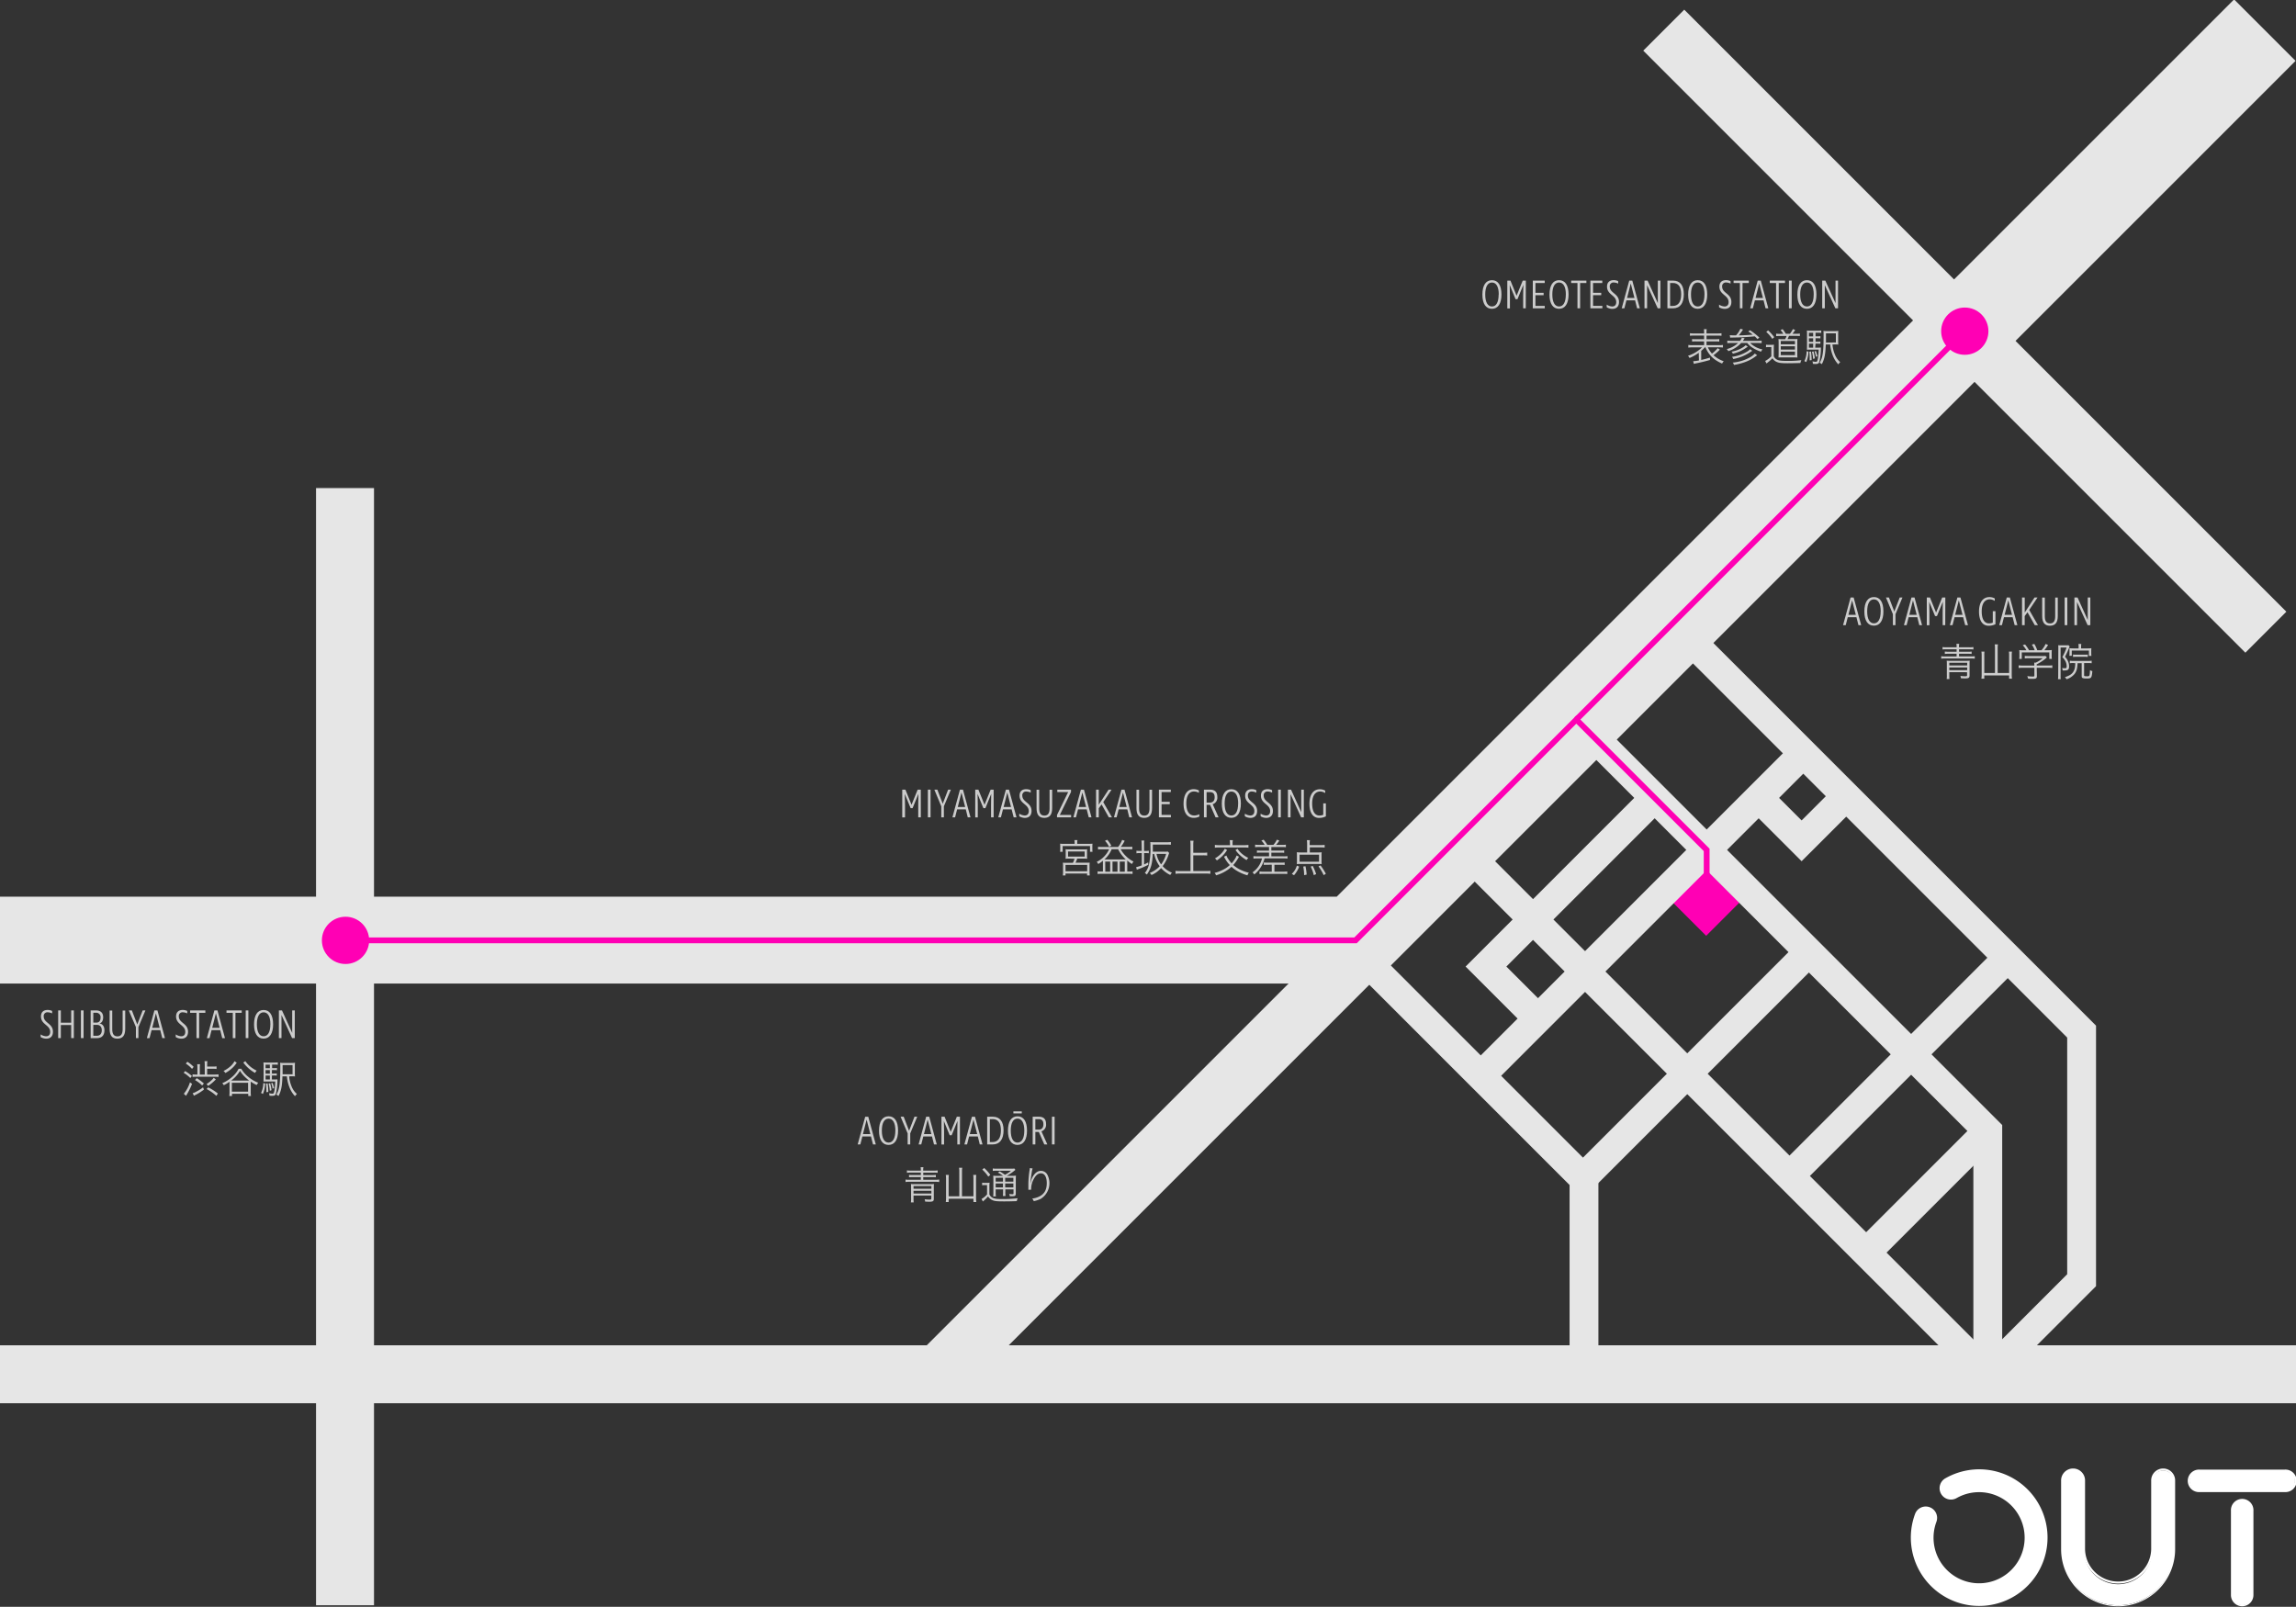 <svg xmlns="http://www.w3.org/2000/svg" viewBox="0 0 1123 786"><rect x="0" y="0" width="1123" height="786" fill="#333333" stroke="none"/><defs><style>.cls-1{fill:#ff00b4;}.cls-2{fill:#e6e6e6;}.cls-3{fill:#ccc;}.cls-4{fill:#fff;}</style></defs><title>アートボード 1</title><g id="ROADS"><rect class="cls-1" x="823" y="430" width="23" height="23" transform="translate(556.61 -460.77) rotate(45)"/><rect class="cls-2" x="946.83" y="-46.24" width="28.35" height="416.49" transform="translate(166.92 726.98) rotate(-45)"/><polygon class="cls-2" points="671.43 481.13 0 481.13 0 438.62 653.82 438.62 1092.72 -0.28 1122.78 29.78 671.43 481.13"/><rect class="cls-2" x="154.58" y="238.75" width="28.35" height="546.5"/><rect class="cls-2" y="658.08" width="1123" height="28.35"/><rect class="cls-2" x="415.68" y="553.08" width="296.98" height="28.35" transform="translate(-235.86 565.05) rotate(-45)"/><polygon class="cls-2" points="781.8 672.25 767.7 672.25 767.7 579.67 655.26 467.24 665.24 457.26 781.8 573.83 781.8 672.25"/><polygon class="cls-2" points="977.35 677 967.38 667.02 1011.09 623.31 1011.09 507.56 813.26 309.74 823.24 299.76 1025.19 501.72 1025.19 629.16 977.35 677"/><polygon class="cls-2" points="979.3 672.25 965.2 672.25 965.2 556.17 765.76 356.74 775.74 346.76 979.3 550.33 979.3 672.25"/><rect class="cls-2" x="834.7" y="357.2" width="14.11" height="369.11" transform="translate(-136.53 753.88) rotate(-45)"/><rect class="cls-2" x="691.63" y="440.45" width="222.74" height="14.11" transform="translate(-81.24 698.88) rotate(-45)"/><polygon class="cls-2" points="747.26 503.24 716.84 472.81 804.32 385.32 814.3 395.3 736.78 472.81 757.24 493.26 747.26 503.24"/><rect class="cls-2" x="751.36" y="513.95" width="156.27" height="14.11" transform="translate(-125.45 739.14) rotate(-45)"/><polygon class="cls-2" points="881.19 421.28 855.2 395.3 865.18 385.32 881.19 401.33 898.01 384.51 907.99 394.49 881.19 421.28"/><rect class="cls-2" x="853.09" y="514.7" width="151.32" height="14.11" transform="translate(-96.91 809.54) rotate(-45)"/><rect class="cls-2" x="900.43" y="575.95" width="84.15" height="14.11" transform="translate(-136.19 837.2) rotate(-45)"/></g><g id="PINK_DIRECTION" data-name="PINK DIRECTION"><polygon class="cls-1" points="663.59 461.42 169 461.42 169 458.58 662.41 458.58 771 350 836.17 415.16 836.17 439.25 833.33 439.25 833.33 416.34 771 354 663.59 461.42"/><rect class="cls-1" x="731.55" y="255.33" width="269.41" height="2.83" transform="translate(72.17 687.73) rotate(-45)"/><circle class="cls-1" cx="169" cy="460" r="11.56"/><circle class="cls-1" cx="961" cy="162" r="11.56"/></g><g id="LANDMARKS"><path class="cls-3" d="M25.5,495.73a5.35,5.35,0,0,0-2.12-.54,1.8,1.8,0,0,0-2,2c0,3.26,4.52,3.4,4.52,7.5,0,2.18-1.2,3.4-3.3,3.4a5.43,5.43,0,0,1-2.72-.8V506a5.38,5.38,0,0,0,2.66.92c1.28,0,2-.76,2-2.16,0-3.4-4.5-3.52-4.5-7.56,0-2,1.16-3.16,3.26-3.16a5.18,5.18,0,0,1,2.18.48Z"/><path class="cls-3" d="M34.82,501.42H29.76v6.4h-1.3V494.27h1.3v6h5.06v-6h1.3v13.54h-1.3Z"/><path class="cls-3" d="M40.88,494.27v13.54h-1.3V494.27Z"/><path class="cls-3" d="M47.46,507.82H44.34V494.27H47c2.22,0,3.46,1.2,3.46,3.32,0,1.68-.66,2.78-1.84,3.08,1.58.2,2.46,1.4,2.46,3.32C51.08,506.44,49.78,507.82,47.46,507.82Zm-.5-12.4H45.64v4.8h1.6c1.24,0,1.94-.88,1.94-2.42A2.09,2.09,0,0,0,47,495.41Zm.42,5.92H45.64v5.32h1.8c1.48,0,2.34-1,2.34-2.66S48.92,501.33,47.38,501.33Z"/><path class="cls-3" d="M57.38,508.08c-2.54,0-3.76-1.52-3.76-4.76v-9H54.9v9.12c0,2.4.82,3.52,2.54,3.52s2.54-1.1,2.54-3.5v-9.14h1.26v9C61.24,506.54,60,508.08,57.38,508.08Z"/><path class="cls-3" d="M63,494.27H64.5l2.64,6.88h0l2.64-6.88h1.34l-3.42,8.16v5.38H66.48v-5.38Z"/><path class="cls-3" d="M78.38,503.92H74.14l-1,3.9h-1.3l3.68-13.54H77l3.68,13.54H79.38Zm-.3-1.16-1.82-7.08h0l-1.8,7.08Z"/><path class="cls-3" d="M91.58,495.73a5.35,5.35,0,0,0-2.12-.54,1.8,1.8,0,0,0-2,2c0,3.26,4.52,3.4,4.52,7.5,0,2.18-1.2,3.4-3.3,3.4a5.43,5.43,0,0,1-2.72-.8V506a5.38,5.38,0,0,0,2.66.92c1.28,0,2-.76,2-2.16,0-3.4-4.5-3.52-4.5-7.56,0-2,1.16-3.16,3.26-3.16a5.18,5.18,0,0,1,2.18.48Z"/><path class="cls-3" d="M97.4,507.82H96.1V495.45H93v-1.18h7.44v1.18H97.4Z"/><path class="cls-3" d="M107.72,503.92h-4.24l-1,3.9h-1.3l3.68-13.54h1.5l3.68,13.54h-1.34Zm-.3-1.16-1.82-7.08h0l-1.8,7.08Z"/><path class="cls-3" d="M115.16,507.82h-1.3V495.45h-3.08v-1.18h7.44v1.18h-3.06Z"/><path class="cls-3" d="M121.48,494.27v13.54h-1.3V494.27Z"/><path class="cls-3" d="M124.26,501.12c0-4.54,1.68-7.06,4.68-7.06s4.64,2.52,4.64,7-1.68,7-4.66,7S124.26,505.58,124.26,501.12Zm8-.06c0-3.74-1.2-5.86-3.32-5.86s-3.3,2.12-3.3,5.86,1.2,5.86,3.3,5.86S132.24,504.82,132.24,501.05Z"/><path class="cls-3" d="M137.68,496.49h0v11.32h-1.28V494.27h1.52l5,11h0v-11h1.26v13.54h-1.32Z"/><path class="cls-3" d="M725.06,144.12c0-4.54,1.68-7.06,4.68-7.06s4.64,2.52,4.64,7-1.68,7-4.66,7S725.06,148.58,725.06,144.12Zm8-.06c0-3.74-1.2-5.86-3.32-5.86s-3.3,2.12-3.3,5.86,1.2,5.86,3.3,5.86S733,147.82,733,144.05Z"/><path class="cls-3" d="M746.26,150.82H745V144.5l.08-5.16h0l-2.86,7h-.94l-2.86-6.94h0l.1,5.12v6.34h-1.28V137.27h1.54l3,7.4,3-7.4h1.52Z"/><path class="cls-3" d="M749.72,137.27h5.82v1.18H751v4.78h4v1.16h-4v5.24h4.56v1.18h-5.86Z"/><path class="cls-3" d="M757.88,144.12c0-4.54,1.68-7.06,4.68-7.06s4.64,2.52,4.64,7-1.68,7-4.66,7S757.88,148.58,757.88,144.12Zm8-.06c0-3.74-1.2-5.86-3.32-5.86s-3.3,2.12-3.3,5.86,1.2,5.86,3.3,5.86S765.86,147.82,765.86,144.05Z"/><path class="cls-3" d="M772.86,150.82h-1.3V138.45h-3.08v-1.18h7.44v1.18h-3.06Z"/><path class="cls-3" d="M777.88,137.27h5.82v1.18h-4.52v4.78h4v1.16h-4v5.24h4.56v1.18h-5.86Z"/><path class="cls-3" d="M791.48,138.73a5.35,5.35,0,0,0-2.12-.54,1.8,1.8,0,0,0-2,2c0,3.26,4.52,3.4,4.52,7.5,0,2.18-1.2,3.4-3.3,3.4a5.43,5.43,0,0,1-2.72-.8V149a5.38,5.38,0,0,0,2.66.92c1.28,0,2-.76,2-2.16,0-3.4-4.5-3.52-4.5-7.56,0-2,1.16-3.16,3.26-3.16a5.17,5.17,0,0,1,2.18.48Z"/><path class="cls-3" d="M799.74,146.92H795.5l-1,3.9h-1.3l3.68-13.54h1.5l3.68,13.54h-1.34Zm-.3-1.16-1.82-7.08h0l-1.8,7.08Z"/><path class="cls-3" d="M805.62,139.49h0v11.32h-1.28V137.27h1.52l5,11h0v-11h1.26v13.54h-1.32Z"/><path class="cls-3" d="M818.28,150.82h-2.72V137.27h2.78c3.44,0,5.24,2.38,5.24,6.62C823.58,148.32,821.76,150.82,818.28,150.82Zm-.06-12.38h-1.36v11.22h1.34c2.7,0,4.08-2.06,4.08-5.72S820.9,138.43,818.22,138.43Z"/><path class="cls-3" d="M825.7,144.12c0-4.54,1.68-7.06,4.68-7.06s4.64,2.52,4.64,7-1.68,7-4.66,7S825.7,148.58,825.7,144.12Zm8-.06c0-3.74-1.2-5.86-3.32-5.86s-3.3,2.12-3.3,5.86,1.2,5.86,3.3,5.86S833.68,147.82,833.68,144.05Z"/><path class="cls-3" d="M846.44,138.73a5.35,5.35,0,0,0-2.12-.54,1.8,1.8,0,0,0-2,2c0,3.26,4.52,3.4,4.52,7.5,0,2.18-1.2,3.4-3.3,3.4a5.43,5.43,0,0,1-2.72-.8V149a5.38,5.38,0,0,0,2.66.92c1.28,0,2-.76,2-2.16,0-3.4-4.5-3.52-4.5-7.56,0-2,1.16-3.16,3.26-3.16a5.17,5.17,0,0,1,2.18.48Z"/><path class="cls-3" d="M852.26,150.82H851V138.45h-3.08v-1.18h7.44v1.18h-3.06Z"/><path class="cls-3" d="M862.58,146.92h-4.24l-1,3.9h-1.3l3.68-13.54h1.5l3.68,13.54h-1.34Zm-.3-1.16-1.82-7.08h0l-1.8,7.08Z"/><path class="cls-3" d="M870,150.82h-1.3V138.45h-3.08v-1.18h7.44v1.18H870Z"/><path class="cls-3" d="M876.34,137.27v13.54H875V137.27Z"/><path class="cls-3" d="M879.12,144.12c0-4.54,1.68-7.06,4.68-7.06s4.64,2.52,4.64,7-1.68,7-4.66,7S879.12,148.58,879.12,144.12Zm8-.06c0-3.74-1.2-5.86-3.32-5.86s-3.3,2.12-3.3,5.86,1.2,5.86,3.3,5.86S887.1,147.82,887.1,144.05Z"/><path class="cls-3" d="M892.54,139.49h0v11.32h-1.28V137.27h1.52l5,11h0v-11H899v13.54H897.7Z"/><path class="cls-3" d="M426,555.92H421.8l-1,3.9h-1.3l3.68-13.54h1.5l3.68,13.54H427Zm-.3-1.16-1.82-7.08h0l-1.8,7.08Z"/><path class="cls-3" d="M429.94,553.12c0-4.54,1.68-7.06,4.68-7.06s4.64,2.52,4.64,7-1.68,7-4.66,7S429.94,557.58,429.94,553.12Zm8-.06c0-3.74-1.2-5.86-3.32-5.86s-3.3,2.12-3.3,5.86,1.2,5.86,3.3,5.86S437.92,556.82,437.92,553.05Z"/><path class="cls-3" d="M440.5,546.27H442l2.64,6.88h0l2.64-6.88h1.34l-3.42,8.16v5.38h-1.26v-5.38Z"/><path class="cls-3" d="M455.84,555.92H451.6l-1,3.9h-1.3L453,546.27h1.5l3.68,13.54h-1.34Zm-.3-1.16-1.82-7.08h0l-1.8,7.08Z"/><path class="cls-3" d="M469.5,559.82h-1.26V553.5l.08-5.16h0l-2.86,7h-.94l-2.86-6.94h0l.1,5.12v6.34h-1.28V546.27H462l3,7.4,3-7.4h1.52Z"/><path class="cls-3" d="M478.26,555.92H474l-1,3.9h-1.3l3.68-13.54h1.5l3.68,13.54h-1.34Zm-.3-1.16-1.82-7.08h0l-1.8,7.08Z"/><path class="cls-3" d="M485.56,559.82h-2.72V546.27h2.78c3.44,0,5.24,2.38,5.24,6.62C490.86,557.32,489,559.82,485.56,559.82Zm-.06-12.38h-1.36v11.22h1.34c2.7,0,4.08-2.06,4.08-5.72S488.18,547.43,485.5,547.43Z"/><path class="cls-3" d="M493,553.12c0-4.54,1.68-7.06,4.68-7.06s4.64,2.52,4.64,7-1.68,7-4.66,7S493,557.58,493,553.12Zm8-.06c0-3.74-1.2-5.86-3.32-5.86s-3.3,2.12-3.3,5.86,1.2,5.86,3.3,5.86S501,556.82,501,553.05Zm-5.34-8.42v-1h4.1v1Z"/><path class="cls-3" d="M510.78,559.82l-2.68-6.12h-1.7v6.12h-1.3V546.27H508c2.48,0,3.64,1.16,3.64,3.58a3.36,3.36,0,0,1-2.26,3.56l2.88,6.4Zm-.44-9.86c0-1.72-.74-2.52-2.34-2.52h-1.6v5.14h1.66C509.5,552.58,510.34,551.67,510.34,550Z"/><path class="cls-3" d="M515.82,546.27v13.54h-1.3V546.27Z"/><path class="cls-3" d="M450.39,399.82h-1.26V393.5l.08-5.16h0l-2.86,7h-.94l-2.86-6.94h0l.1,5.12v6.34H441.3V386.27h1.54l3,7.4,3-7.4h1.52Z"/><path class="cls-3" d="M455.14,386.27v13.54h-1.3V386.27Z"/><path class="cls-3" d="M457,386.27h1.46l2.64,6.88h0l2.64-6.88h1.34l-3.42,8.16v5.38h-1.26v-5.38Z"/><path class="cls-3" d="M472.38,395.92h-4.24l-1,3.9h-1.3l3.68-13.54H471l3.68,13.54h-1.34Zm-.3-1.16-1.82-7.08h0l-1.8,7.08Z"/><path class="cls-3" d="M486,399.82h-1.26V393.5l.08-5.16h0l-2.86,7H481l-2.86-6.94h0l.1,5.12v6.34H477V386.27h1.54l3,7.4,3-7.4H486Z"/><path class="cls-3" d="M494.8,395.92h-4.24l-1,3.9h-1.3L492,386.27h1.5l3.68,13.54H495.8Zm-.3-1.16-1.82-7.08h0l-1.8,7.08Z"/><path class="cls-3" d="M504.14,387.73a5.35,5.35,0,0,0-2.12-.54,1.8,1.8,0,0,0-2,2c0,3.26,4.52,3.4,4.52,7.5,0,2.18-1.2,3.4-3.3,3.4a5.43,5.43,0,0,1-2.72-.8V398a5.38,5.38,0,0,0,2.66.92c1.28,0,2-.76,2-2.16,0-3.4-4.5-3.52-4.5-7.56,0-2,1.16-3.16,3.26-3.16a5.18,5.18,0,0,1,2.18.48Z"/><path class="cls-3" d="M510.76,400.08c-2.54,0-3.76-1.52-3.76-4.76v-9h1.28v9.12c0,2.4.82,3.52,2.54,3.52s2.54-1.1,2.54-3.5v-9.14h1.26v9C514.62,398.54,513.4,400.08,510.76,400.08Z"/><path class="cls-3" d="M517,398.66l5.46-11.22h-5.32v-1.16h6.7v1.14l-5.46,11.22h5.52v1.18H517Z"/><path class="cls-3" d="M531.52,395.92h-4.24l-1,3.9H525l3.68-13.54h1.5l3.68,13.54h-1.34Zm-.3-1.16-1.82-7.08h0l-1.8,7.08Z"/><path class="cls-3" d="M538.8,393.51l-1.38,1.86v4.44H536.1V386.27h1.32v7.38l4.8-7.38h1.46l-4.06,6.1,4.26,7.44h-1.54Z"/><path class="cls-3" d="M551.38,395.92h-4.24l-1,3.9h-1.3l3.68-13.54H550l3.68,13.54h-1.34Zm-.3-1.16-1.82-7.08h0l-1.8,7.08Z"/><path class="cls-3" d="M559.62,400.08c-2.54,0-3.76-1.52-3.76-4.76v-9h1.28v9.12c0,2.4.82,3.52,2.54,3.52s2.54-1.1,2.54-3.5v-9.14h1.26v9C563.48,398.54,562.26,400.08,559.62,400.08Z"/><path class="cls-3" d="M566.84,386.27h5.82v1.18h-4.52v4.78h4v1.16h-4v5.24h4.56v1.18h-5.86Z"/><path class="cls-3" d="M584,387.17c-2.42,0-3.76,2.12-3.76,5.86s1.38,5.88,3.84,5.88a5.58,5.58,0,0,0,2.52-.62v1.16a6.09,6.09,0,0,1-2.7.62c-3.2,0-5-2.5-5-6.94s1.74-7.08,4.86-7.08a5.35,5.35,0,0,1,2.62.6v1.2A4.51,4.51,0,0,0,584,387.17Z"/><path class="cls-3" d="M594.54,399.82l-2.68-6.12h-1.7v6.12h-1.3V386.27h2.9c2.48,0,3.64,1.16,3.64,3.58a3.36,3.36,0,0,1-2.26,3.56l2.88,6.4ZM594.1,390c0-1.72-.74-2.52-2.34-2.52h-1.6v5.14h1.66C593.26,392.58,594.1,391.67,594.1,390Z"/><path class="cls-3" d="M597.6,393.12c0-4.54,1.68-7.06,4.68-7.06s4.64,2.52,4.64,7-1.68,7-4.66,7S597.6,397.58,597.6,393.12Zm8-.06c0-3.74-1.2-5.86-3.32-5.86s-3.3,2.12-3.3,5.86,1.2,5.86,3.3,5.86S605.58,396.82,605.58,393.05Z"/><path class="cls-3" d="M614.48,387.73a5.35,5.35,0,0,0-2.12-.54,1.8,1.8,0,0,0-2,2c0,3.26,4.52,3.4,4.52,7.5,0,2.18-1.2,3.4-3.3,3.4a5.43,5.43,0,0,1-2.72-.8V398a5.39,5.39,0,0,0,2.66.92c1.28,0,2-.76,2-2.16,0-3.4-4.5-3.52-4.5-7.56,0-2,1.16-3.16,3.26-3.16a5.18,5.18,0,0,1,2.18.48Z"/><path class="cls-3" d="M622.2,387.73a5.35,5.35,0,0,0-2.12-.54,1.8,1.8,0,0,0-2,2c0,3.26,4.52,3.4,4.52,7.5,0,2.18-1.2,3.4-3.3,3.4a5.43,5.43,0,0,1-2.72-.8V398a5.38,5.38,0,0,0,2.66.92c1.28,0,2-.76,2-2.16,0-3.4-4.5-3.52-4.5-7.56,0-2,1.16-3.16,3.26-3.16a5.18,5.18,0,0,1,2.18.48Z"/><path class="cls-3" d="M626.46,386.27v13.54h-1.3V386.27Z"/><path class="cls-3" d="M631.22,388.49h0v11.32h-1.28V386.27h1.52l5,11h0v-11h1.26v13.54h-1.32Z"/><path class="cls-3" d="M645.8,387.17c-2.56,0-4,2.12-4,5.88s1.26,5.88,3.54,5.88a4.64,4.64,0,0,0,1.88-.36V393h1.28v6.34a7.37,7.37,0,0,1-3.32.76c-3,0-4.72-2.5-4.72-6.94s1.86-7.08,5.14-7.08a5.42,5.42,0,0,1,2.56.66v1.2A4.91,4.91,0,0,0,645.8,387.17Z"/><path class="cls-3" d="M450.39,572.51a6.56,6.56,0,0,0-.11-1.56h1.39a7,7,0,0,0-.13,1.56v.13h5.07a12.8,12.8,0,0,0,2-.11v1.18a11.84,11.84,0,0,0-1.88-.09h-5.15v1.2H456a11.64,11.64,0,0,0,1.73-.1v1.18a12.1,12.1,0,0,0-1.73-.09h-4.43v1.29h5.93a10.77,10.77,0,0,0,1.88-.11v1.22a12.91,12.91,0,0,0-1.88-.11H444.79a12.74,12.74,0,0,0-1.88.11V577a10.47,10.47,0,0,0,1.88.11h5.6V575.8h-4a17.2,17.2,0,0,0-1.77.09v-1.18a12.19,12.19,0,0,0,1.77.1h4v-1.2h-4.92a11.69,11.69,0,0,0-1.88.09v-1.18a12.79,12.79,0,0,0,2,.11h4.84Zm-3.57,12.31v1.35a16.75,16.75,0,0,0,.08,2h-1.37a11.93,11.93,0,0,0,.1-2.13v-5.17a14.47,14.47,0,0,0-.08-1.69,10.23,10.23,0,0,0,1.52.08h8.21a10.68,10.68,0,0,0,1.54-.08,13.2,13.2,0,0,0-.08,1.65v5.57c0,1.18-.44,1.46-2.24,1.46-.3,0-.48,0-2-.08a4.42,4.42,0,0,0-.25-1.14,18,18,0,0,0,2.32.17c.82,0,.95-.08.95-.59v-1.39Zm8.74-4.62h-8.74v1.31h8.74Zm-8.74,2.3v1.33h8.74V582.5Z"/><path class="cls-3" d="M469.2,573a9.87,9.87,0,0,0-.13-1.77h1.58a9.58,9.58,0,0,0-.13,1.77V585.2h5.6v-8.68a11.33,11.33,0,0,0-.11-1.77h1.5a14.39,14.39,0,0,0-.11,1.79V586a13.66,13.66,0,0,0,.13,2h-1.41v-1.6H464V588h-1.41a14.15,14.15,0,0,0,.13-1.92v-9.48a10.81,10.81,0,0,0-.13-1.86h1.5a12.68,12.68,0,0,0-.1,1.84v8.61h5.22Z"/><path class="cls-3" d="M480.38,578.53a6.64,6.64,0,0,0,1.35.1h.87a8.12,8.12,0,0,0,1.42-.1,14.18,14.18,0,0,0-.1,2v3.72a3.22,3.22,0,0,0,1.54,1.63c.84.49,2.07.67,4.71.67a63.76,63.76,0,0,0,7.58-.4,7.41,7.41,0,0,0-.44,1.41c-2.07.08-4.37.13-6.14.13-3.76,0-4.88-.13-6.1-.76a5.13,5.13,0,0,1-1.82-1.69,13.63,13.63,0,0,1-1.29,1.39c-.3.27-.38.34-.7.65l-.53.46-.65-1.24a10.24,10.24,0,0,0,2.7-2.22v-4.56h-1.14a6,6,0,0,0-1.27.09Zm1-7.18a21.88,21.88,0,0,1,3,3.36l-1,.87a18,18,0,0,0-2.94-3.46Zm9.23,3.84a18.46,18.46,0,0,0-2.53-1.6L489,573a28.09,28.09,0,0,1,2.55,1.69,15.83,15.83,0,0,0,2.94-2h-7a12.74,12.74,0,0,0-1.9.09v-1.2a11,11,0,0,0,2,.11h6.63a13.33,13.33,0,0,0,1.94-.08l.48.68a4.61,4.61,0,0,0-.48.36,21.5,21.5,0,0,1-3.78,2.53h2.47a13.12,13.12,0,0,0,2.07-.1,23.06,23.06,0,0,0-.08,2.34v6.27c0,1.2-.3,1.46-1.63,1.46-.44,0-.76,0-1.33,0a4.09,4.09,0,0,0-.27-1.1,9.72,9.72,0,0,0,1.58.13c.44,0,.53-.08.53-.53v-1.84h-4V583a13.51,13.51,0,0,0,.11,2.05h-1.31a13.7,13.7,0,0,0,.11-2.05v-1.2H487v1.46a12.09,12.09,0,0,0,.11,2h-1.35a12.67,12.67,0,0,0,.11-2v-6a18.08,18.08,0,0,0-.08-2.15,14.89,14.89,0,0,0,2.05.1Zm-3.61.95V578h3.57v-1.88Zm0,4.71h3.57v-1.92H487Zm4.65-2.83h4v-1.88h-4Zm4,.91h-4v1.92h4Z"/><path class="cls-3" d="M505.07,571.58a10.72,10.72,0,0,0-.44,2c-.3,1.92-.57,4-.63,5l.08,0,.13-.55a8.49,8.49,0,0,1,1.16-2.83c1.06-1.63,2.32-2.45,3.8-2.45a3.58,3.58,0,0,1,3,1.69A9,9,0,0,1,509,586.46a14.39,14.39,0,0,1-3.38,1.12,3.93,3.93,0,0,0-.76-1.29,10,10,0,0,0,3.86-1.2c2.22-1.27,3.27-3.27,3.27-6.31s-1.06-4.83-2.89-4.83c-1.44,0-2.66,1.08-3.74,3.31a9.91,9.91,0,0,0-1,4.24c0,.08,0,.17,0,.46l-1.37.06v-.21l0-.34,0-2V579a48.06,48.06,0,0,1,.65-7,3.79,3.79,0,0,0,.06-.61Z"/><path class="cls-3" d="M90.55,523.93a23.71,23.71,0,0,1,3.31,2.41l-.78,1a15.8,15.8,0,0,0-3.25-2.56Zm3.38,6.27a32.3,32.3,0,0,1-2.51,5.13c-.23.38-.28.49-.4.72l-1.12-1a16.23,16.23,0,0,0,3-5.6Zm-2.26-10.81a17.16,17.16,0,0,1,3.06,2.49l-.8,1a15.13,15.13,0,0,0-3.06-2.62Zm13.22,6.25a13.13,13.13,0,0,0,2-.11v1.29a14.07,14.07,0,0,0-2-.11H96a11.94,11.94,0,0,0-1.82.09v-1.25a11.11,11.11,0,0,0,1.79.09h.59v-3.4a10.71,10.71,0,0,0-.11-1.65h1.39a10.29,10.29,0,0,0-.11,1.67v3.38h2.41v-4.92a10.19,10.19,0,0,0-.11-1.63h1.41a9.89,9.89,0,0,0-.11,1.65v1h2.85a11.25,11.25,0,0,0,1.73-.11v1.29a11.87,11.87,0,0,0-1.75-.11h-2.83v2.85ZM99.74,533a24.56,24.56,0,0,1-4.12,2.6c-.38.19-.53.27-.76.4l-.63-1.25a7.63,7.63,0,0,0,2-.87,16.79,16.79,0,0,0,3.08-2Zm-3.51-5.6A22.67,22.67,0,0,1,99.71,530l-.84,1a15.94,15.94,0,0,0-3.48-2.66Zm4.77,2.89a14.42,14.42,0,0,0,2.17-1.6,7.48,7.48,0,0,0,1.35-1.46l1.06.78a22,22,0,0,1-3.74,3.17Zm4.83,5.77a23.66,23.66,0,0,0-4.77-3.34l.78-.82a28.42,28.42,0,0,1,4.71,3Z"/><path class="cls-3" d="M118,522.79a13.7,13.7,0,0,0,3.31,3.86,17.41,17.41,0,0,0,5,3,6.45,6.45,0,0,0-.76,1.12,21.28,21.28,0,0,1-2.91-1.67c0,.21,0,.42,0,1v4.08a13.41,13.41,0,0,0,.11,1.94h-1.33v-1.06h-7.94v1.06h-1.33a13.58,13.58,0,0,0,.11-1.94v-5a20.41,20.41,0,0,1-2.81,1.67,4.15,4.15,0,0,0-.74-1,17.2,17.2,0,0,0,4.67-2.92,12.9,12.9,0,0,0,3.32-4.12Zm-2.22-2.94a13.34,13.34,0,0,1-3.08,3.38,16.21,16.21,0,0,1-2.47,1.65,4.36,4.36,0,0,0-.89-1,16.16,16.16,0,0,0,3.06-2,9,9,0,0,0,2.3-2.77Zm5.36,8.74h.72a20.14,20.14,0,0,1-2.41-2.13,13.47,13.47,0,0,1-2.05-2.66,16.24,16.24,0,0,1-4.33,4.79h8.07ZM113.41,534h7.94v-4.33h-7.94ZM120,519.09a13.34,13.34,0,0,0,3.15,3.21,17.37,17.37,0,0,0,2.39,1.44,6.11,6.11,0,0,0-.8,1.1,18.06,18.06,0,0,1-5.74-5.07Z"/><path class="cls-3" d="M129.69,530a14.27,14.27,0,0,1-1.08,5.11l-.93-.47a11.39,11.39,0,0,0,1.1-4.83Zm3.29-1.94h.95a12,12,0,0,0,1.77-.08c0,.21,0,.36,0,.76a29.42,29.42,0,0,1-.74,6.23c-.28.82-.72,1.08-1.79,1.08-.36,0-.76,0-1.39-.08v-.15a3.21,3.21,0,0,0-.21-1.06,8.86,8.86,0,0,0,1.67.23c.59,0,.74-.25,1-1.63a34,34,0,0,0,.38-4.33h-4c-.76,0-1.22,0-1.75.06,0-.42.06-.89.06-2v-5.21a19.39,19.39,0,0,0-.08-2.2,14.21,14.21,0,0,0,2.09.09h3a13.79,13.79,0,0,0,1.94-.09v1.18a12.32,12.32,0,0,0-1.79-.09h-1v1.75h.72a9.6,9.6,0,0,0,1.65-.1v1.12a10.16,10.16,0,0,0-1.65-.09H133v1.71h.72a9.6,9.6,0,0,0,1.65-.1v1.12a10.16,10.16,0,0,0-1.65-.09H133Zm-1-7.26H129.9v1.75H132Zm0,2.68H129.9v1.71H132Zm-2.07,2.64v1.94H132v-1.94Zm1,3.84a30.16,30.16,0,0,1,.32,4.18l-.95.13c0-.34,0-.61,0-.78a27.1,27.1,0,0,0-.17-3.42Zm1.22-.06a20,20,0,0,1,.67,3.4l-.84.27a17.85,17.85,0,0,0-.57-3.5Zm1.16-.19a12.31,12.31,0,0,1,.76,2.54l-.72.3a11.21,11.21,0,0,0-.7-2.64Zm8.13-3.19a16.49,16.49,0,0,0,1.25,5.05,9.6,9.6,0,0,0,2.55,3.59,4.31,4.31,0,0,0-.93,1.08,13.31,13.31,0,0,1-2.79-4.54,18.84,18.84,0,0,1-1.18-5.19h-2.17c-.15,4.79-.61,7.11-1.92,9.63a3.76,3.76,0,0,0-1.08-.67c1.52-2.45,1.94-5.38,1.94-13.34a20.23,20.23,0,0,0-.08-2.26,14.51,14.51,0,0,0,2.09.1h3.15a13.45,13.45,0,0,0,2.05-.1,15.8,15.8,0,0,0-.08,2.07v2.58a16.2,16.2,0,0,0,.08,2.05,13.44,13.44,0,0,0-1.82-.08Zm1.67-1V521h-4.86v1c0,.53,0,1.69,0,3.5Z"/><path class="cls-3" d="M525.62,412.15a5.26,5.26,0,0,0-.13-1.2H527a4.77,4.77,0,0,0-.13,1.18v.65h5.6a17.48,17.48,0,0,0,1.9-.08,8.27,8.27,0,0,0-.08,1.29v1.37a8.78,8.78,0,0,0,.08,1.33h-1.23v-2.83H519.75v2.83h-1.25a9,9,0,0,0,.08-1.35V414a8.42,8.42,0,0,0-.08-1.29,17.87,17.87,0,0,0,1.92.08h5.21ZM523.17,420a16.33,16.33,0,0,0-2,.08,10,10,0,0,0,.08-1.5v-1.71a13.82,13.82,0,0,0-.06-1.44,12.56,12.56,0,0,0,1.82.09h6.93a12.56,12.56,0,0,0,1.82-.09,9,9,0,0,0-.08,1.46v1.69a9.53,9.53,0,0,0,.08,1.5,18.88,18.88,0,0,0-2-.08h-2.87c-.25.7-.55,1.46-.82,2h5.19A15.59,15.59,0,0,0,533,422a11.92,11.92,0,0,0-.09,1.79v2.64a13,13,0,0,0,.11,1.8h-1.31v-.91H521.15v.91h-1.31a13.29,13.29,0,0,0,.11-1.8v-2.64a11.54,11.54,0,0,0-.1-1.79,15.86,15.86,0,0,0,1.8.08h3.12a13.78,13.78,0,0,0,.8-2Zm-2,6.21h10.58v-3.13H521.15Zm1.22-7.2h8.13v-2.49h-8.13Z"/><path class="cls-3" d="M546.86,414.32a12.43,12.43,0,0,0,2-3.48l1.23.44a15.74,15.74,0,0,1-1.9,3h3.61a13.15,13.15,0,0,0,2-.11v1.33a14.14,14.14,0,0,0-1.94-.11h-3.74a13.86,13.86,0,0,0,2.2,3,15.09,15.09,0,0,0,4.1,3.08,4,4,0,0,0-.76,1.2,19.11,19.11,0,0,1-2.3-1.71c0,.36,0,.57,0,.93v4.43h1a8.27,8.27,0,0,0,1.58-.1v1.29a14.92,14.92,0,0,0-1.71-.08H538.6a11,11,0,0,0-1.75.11v-1.33a5.82,5.82,0,0,0,1.46.11h1.14V422c0-.44,0-.59,0-.95a16.2,16.2,0,0,1-2.3,1.61,3.39,3.39,0,0,0-.74-1.06,12.61,12.61,0,0,0,6.06-6.16H539a13.77,13.77,0,0,0-1.94.11V414.2a12.69,12.69,0,0,0,1.94.11Zm-3.13,1.1a13.74,13.74,0,0,1-3.53,5c.46,0,.74,0,1.25,0h8c.4,0,.7,0,1.18,0a17.06,17.06,0,0,1-3.74-5Zm-2.17-4.63a14.61,14.61,0,0,1,2,2.91l-1.1.53a11.26,11.26,0,0,0-2-2.93Zm-.95,15.62H543v-4.94h-2.43Zm3.53,0h2.43v-4.94h-2.43Zm3.55,0h2.45v-4.94H547.7Z"/><path class="cls-3" d="M558.39,413a12.88,12.88,0,0,0-.11-1.84h1.41a10.08,10.08,0,0,0-.11,1.8v3.29h.8a7.26,7.26,0,0,0,1.52-.1v1.24a12.23,12.23,0,0,0-1.56-.08h-.76v5.55a20.23,20.23,0,0,0,2-1l.08,1.16a36.14,36.14,0,0,1-4.84,2.13,6.24,6.24,0,0,0-.78.32l-.34-1.29a15,15,0,0,0,2.75-.87v-6h-1a7,7,0,0,0-1.6.11v-1.29a6.92,6.92,0,0,0,1.6.11h1Zm5.43,4.71c-.19,4.83-.89,7.26-2.89,10.11a2.72,2.72,0,0,0-1-.74,10.48,10.48,0,0,0,2-4,34.73,34.73,0,0,0,.76-8.8c0-1.12,0-1.62-.08-2.37a15.56,15.56,0,0,0,2,.09h6.21a12.41,12.41,0,0,0,1.86-.11v1.35a11.79,11.79,0,0,0-1.82-.09h-7v1.48c0,.68,0,1.16,0,2h5.77a7.37,7.37,0,0,0,1.56-.09l.67.74a2.83,2.83,0,0,0-.19.46,19.61,19.61,0,0,1-3,5.95,11.74,11.74,0,0,0,4.54,3.19,4,4,0,0,0-.8,1.14,14.06,14.06,0,0,1-4.5-3.4,13.26,13.26,0,0,1-4.71,3.42,2.89,2.89,0,0,0-.87-1,13.37,13.37,0,0,0,4.88-3.3,15,15,0,0,1-2.68-6Zm1.84,0a12.27,12.27,0,0,0,2.26,5.13,14.79,14.79,0,0,0,2.45-5.13Z"/><path class="cls-3" d="M583.64,426.09h6.21A16.84,16.84,0,0,0,592,426v1.44a15.09,15.09,0,0,0-2.13-.13H577.2a16.78,16.78,0,0,0-2.24.13V426a18,18,0,0,0,2.24.11h5.09V413.27a13.24,13.24,0,0,0-.13-2h1.61a13.13,13.13,0,0,0-.13,2v3.89h4.81a14.17,14.17,0,0,0,2-.11v1.46a14.56,14.56,0,0,0-2-.11h-4.81Z"/><path class="cls-3" d="M606,419.08a21.71,21.71,0,0,1-2.79,4.07,15.76,15.76,0,0,0,2.39,1.73,19.26,19.26,0,0,0,5.24,2.05,3.37,3.37,0,0,0-.68,1.25,20.47,20.47,0,0,1-5.45-2.36,14,14,0,0,1-2.37-1.82,15.81,15.81,0,0,1-2.47,1.9,19.22,19.22,0,0,1-5.09,2.28,3.49,3.49,0,0,0-.7-1.18,19.05,19.05,0,0,0,4.67-1.84,12.5,12.5,0,0,0,2.75-2,15.29,15.29,0,0,1-2.79-4.08l1.16-.59a7.54,7.54,0,0,0,.51,1.12,18,18,0,0,0,2,2.72,12.36,12.36,0,0,0,1.79-2.43,5.14,5.14,0,0,0,.65-1.42Zm-4.41-6.5a8.09,8.09,0,0,0-.13-1.6H603a6.7,6.7,0,0,0-.13,1.6v.85h5.6a12.42,12.42,0,0,0,2.15-.13v1.37a14.22,14.22,0,0,0-2.17-.11H596.34a14.31,14.31,0,0,0-2.13.11v-1.37a12.46,12.46,0,0,0,2.13.13h5.3Zm-1.42,3.23a14.65,14.65,0,0,1-2.49,3.1,18.17,18.17,0,0,1-2.51,2,3.65,3.65,0,0,0-.93-1,14.26,14.26,0,0,0,2.75-2.07,10.35,10.35,0,0,0,2.09-2.7Zm5.11-.63a10.44,10.44,0,0,0,2.2,2.47,13.49,13.49,0,0,0,3.08,2,4.82,4.82,0,0,0-.84,1.08,17.33,17.33,0,0,1-3-2.17,16.22,16.22,0,0,1-2.43-2.74Z"/><path class="cls-3" d="M615.81,414.32a13.67,13.67,0,0,0-1.92.11v-1.25a13.26,13.26,0,0,0,1.92.11h2.74a8.67,8.67,0,0,0-1.6-2.07l1.1-.46a14.4,14.4,0,0,1,1.79,2.53h3a9.11,9.11,0,0,0,1.67-2.54l1.22.42a12.12,12.12,0,0,1-1.62,2.13h2.93a12.81,12.81,0,0,0,1.9-.11v1.25a12.83,12.83,0,0,0-1.9-.11h-5.21v1.75h4.64a9.77,9.77,0,0,0,1.63-.1v1.2a9.64,9.64,0,0,0-1.63-.09h-4.64v1.82h6a12,12,0,0,0,1.9-.11V420a12.85,12.85,0,0,0-1.9-.11h-9.31a15.21,15.21,0,0,1-1.84,4.29,14.66,14.66,0,0,1-3.21,3.57,3.49,3.49,0,0,0-.86-1,11.54,11.54,0,0,0,4.67-6.84H615a13.67,13.67,0,0,0-1.92.11v-1.24a12.42,12.42,0,0,0,1.92.11h5.7v-1.82h-4.27a9.88,9.88,0,0,0-1.65.09V416a9.87,9.87,0,0,0,1.65.1h4.27v-1.75Zm3.91,8.7a9.16,9.16,0,0,0-1.58.1V421.9a9.25,9.25,0,0,0,1.6.09h6.93a9.69,9.69,0,0,0,1.67-.09v1.22a10.26,10.26,0,0,0-1.67-.1h-3.34v3.38h4.37a13.28,13.28,0,0,0,1.92-.11v1.27a13.68,13.68,0,0,0-2-.11h-9.59a14.06,14.06,0,0,0-2,.11v-1.27a12,12,0,0,0,1.8.11h4.2V423Z"/><path class="cls-3" d="M631.83,427.46a7.94,7.94,0,0,0,1.48-1.79,8.42,8.42,0,0,0,1-2.24l1.12.49a13.21,13.21,0,0,1-2.51,4.22ZM640.64,417h3.67a14.92,14.92,0,0,0,2.15-.1,10.29,10.29,0,0,0-.08,1.42v3a9.76,9.76,0,0,0,.08,1.37c-.65-.06-1.1-.08-2-.08h-8.19a19.42,19.42,0,0,0-2,.08,10.65,10.65,0,0,0,.08-1.37v-3a11.6,11.6,0,0,0-.08-1.42,21.44,21.44,0,0,0,2.15.1h2.91v-4.12a11.31,11.31,0,0,0-.13-1.88h1.5a10.18,10.18,0,0,0-.13,1.8v.61H646a13,13,0,0,0,1.9-.11v1.31a15.66,15.66,0,0,0-1.9-.11h-5.36Zm-5,1.1v3.44h9.52v-3.44Zm2.21,10a19,19,0,0,0-.42-4.18l1.08-.19a23.31,23.31,0,0,1,.59,4.1Zm4.73,0a17.56,17.56,0,0,0-1.5-4.18l1-.34a28.87,28.87,0,0,1,1.67,4Zm4.84,0a21.67,21.67,0,0,0-2.53-4.29l1-.47a31.83,31.83,0,0,1,2.6,4.08Z"/><path class="cls-3" d="M830.89,172.59a22.88,22.88,0,0,1-4.52,2.53,4.43,4.43,0,0,0-.76-1.08,17.06,17.06,0,0,0,6.86-4.12h-4.58a16.12,16.12,0,0,0-2.11.11v-1.29a11.29,11.29,0,0,0,2.11.11h5.6V167h-3.93a14,14,0,0,0-1.94.08v-1.22a14.59,14.59,0,0,0,1.94.08h3.93v-1.79h-4.92a13.68,13.68,0,0,0-2,.09V163a13.52,13.52,0,0,0,2.05.11h4.88v-.44a8.87,8.87,0,0,0-.11-1.65h1.39a8,8,0,0,0-.11,1.65v.44h5.22A14.1,14.1,0,0,0,842,163v1.25a14.41,14.41,0,0,0-2.05-.09h-5.26v1.79h4.22a15.63,15.63,0,0,0,2-.08v1.22a15.2,15.2,0,0,0-2-.08h-4.22v1.84h5.95a13.13,13.13,0,0,0,2.07-.11V170a16.09,16.09,0,0,0-2.07-.11h-5.3a11.21,11.21,0,0,0,2,3.08,15.28,15.28,0,0,0,2.79-2.66l1.1.74a4.78,4.78,0,0,0-.38.36,27.6,27.6,0,0,1-2.75,2.36,14.47,14.47,0,0,0,5,2.94,5.06,5.06,0,0,0-.82,1.14c-4.2-1.9-6.48-4.12-8.15-8h-.21a16.27,16.27,0,0,1-1.84,1.77v4.45c1.54-.34,2.36-.57,4.29-1.14v1.16c-2.47.7-4.24,1.14-7,1.69-.3.08-.65.15-.89.23l-.32-1.33a18.32,18.32,0,0,0,2.81-.36Z"/><path class="cls-3" d="M851.07,166.74a5.19,5.19,0,0,0,.89-1.54l1.35.28c-.34.53-.55.86-.85,1.25h7.1a13.48,13.48,0,0,0,2.07-.11v1.25a18.12,18.12,0,0,0-2.05-.1H856a12.06,12.06,0,0,0,6.06,3.17,3.33,3.33,0,0,0-.72,1.1c-3.1-1-5.43-2.53-6.72-4.27h-3a14.26,14.26,0,0,1-6.29,4,3,3,0,0,0-.78-1,12.64,12.64,0,0,0,5.6-3h-3.21a19.37,19.37,0,0,0-2.09.1v-1.25a13.62,13.62,0,0,0,2.07.11Zm-5-2.79c.49.06,1.56.11,2.09.11l.46,0h.49a10.9,10.9,0,0,0,2.13-3.25l1.29.4-.38.57a23.39,23.39,0,0,1-1.69,2.26c2.32,0,4.79-.17,6.84-.34a24.44,24.44,0,0,0-2.22-1.56l.89-.59a31.61,31.61,0,0,1,4.56,3.59l-.93.74c-.72-.74-.93-1-1.35-1.35-3.3.34-6.9.53-11,.59a7.08,7.08,0,0,0-1,.06Zm8.8,5.64c-1.5,1-1.5,1-2.19,1.42a17.75,17.75,0,0,1-5.15,2,2.51,2.51,0,0,0-.59-1,14.68,14.68,0,0,0,5.66-2.17,6.84,6.84,0,0,0,1.24-1Zm2.18,2-.74.51a21.38,21.38,0,0,1-8.57,3.51,2.63,2.63,0,0,0-.63-1.06,19,19,0,0,0,7.26-2.47,5.88,5.88,0,0,0,1.63-1.27Zm2.41,2.19-.61.42a19,19,0,0,1-5.05,2.81,29,29,0,0,1-5.68,1.5,3,3,0,0,0-.63-1.14,21.24,21.24,0,0,0,8.76-2.75,8,8,0,0,0,2.05-1.67Z"/><path class="cls-3" d="M863.8,168.6a7.34,7.34,0,0,0,1.44.09h1a8.12,8.12,0,0,0,1.42-.09,18.58,18.58,0,0,0-.08,2v3.67a3.33,3.33,0,0,0,1.9,1.79c.86.36,2.26.49,5,.49a49.36,49.36,0,0,0,6.59-.38,4.74,4.74,0,0,0-.46,1.39c-2,.08-4.81.13-6.42.13-2.89,0-4.18-.17-5.26-.68a4.52,4.52,0,0,1-2-1.77,19.66,19.66,0,0,1-2.47,2.2,3.21,3.21,0,0,0-.44.38l-.65-1.25a12,12,0,0,0,3-2.26v-4.54h-1.24a7.08,7.08,0,0,0-1.37.09Zm1-7a24.51,24.51,0,0,1,3,3.34l-.95.84a16.11,16.11,0,0,0-2.95-3.4Zm7.43,1.67a12,12,0,0,0-1.33-1.8l1-.46a19.8,19.8,0,0,1,1.56,2.26h2a11,11,0,0,0,1.46-2.28l1.12.42a14.58,14.58,0,0,1-1.33,1.86h1.75a10.91,10.91,0,0,0,1.88-.11v1.23a15,15,0,0,0-1.88-.09H875a10.6,10.6,0,0,1-.72,1.58h3.06a13.25,13.25,0,0,0,1.82-.08c-.06.59-.08,1.18-.08,1.92v5.17c0,.76,0,1.41.08,2-.38,0-.85-.06-1.41-.06h-6c-.65,0-1.37,0-1.86.06,0-.57.06-1.2.06-1.84v-5.34a16.85,16.85,0,0,0-.09-1.86,16.8,16.8,0,0,0,2,.08h1.27a10.41,10.41,0,0,0,.72-1.58h-3.19a17.2,17.2,0,0,0-1.92.08v-1.22a11.08,11.08,0,0,0,1.94.11ZM871,173.73h6.93V172H871Zm0-5.32h6.92v-1.6H871Zm0,2.6h6.92v-1.63H871Z"/><path class="cls-3" d="M884.55,172a14.26,14.26,0,0,1-1.08,5.11l-.93-.47a11.41,11.41,0,0,0,1.1-4.83Zm3.29-1.94h1a12,12,0,0,0,1.77-.08c0,.21,0,.36,0,.76a29.39,29.39,0,0,1-.74,6.23c-.28.82-.72,1.08-1.79,1.08-.36,0-.76,0-1.39-.08v-.15a3.21,3.21,0,0,0-.21-1.06,8.88,8.88,0,0,0,1.67.23c.59,0,.74-.25,1-1.63a34,34,0,0,0,.38-4.33h-4c-.76,0-1.22,0-1.75.06,0-.42.06-.89.06-2v-5.21a19.36,19.36,0,0,0-.08-2.2,14.22,14.22,0,0,0,2.09.09h3a13.78,13.78,0,0,0,1.94-.09v1.18a12.31,12.31,0,0,0-1.79-.09h-1v1.75h.72a9.59,9.59,0,0,0,1.65-.1v1.12a10.15,10.15,0,0,0-1.65-.09h-.72v1.71h.72a9.59,9.59,0,0,0,1.65-.1v1.12a10.15,10.15,0,0,0-1.65-.09h-.72Zm-1-7.26h-2.07v1.75h2.07Zm0,2.68h-2.07v1.71h2.07Zm-2.07,2.64v1.94h2.07v-1.94Zm1,3.84a30.08,30.08,0,0,1,.32,4.18l-.95.13c0-.34,0-.61,0-.78a27.09,27.09,0,0,0-.17-3.42Zm1.22-.06a20,20,0,0,1,.67,3.4l-.84.27a17.8,17.8,0,0,0-.57-3.5Zm1.16-.19a12.35,12.35,0,0,1,.76,2.54l-.72.3a11.21,11.21,0,0,0-.7-2.64Zm8.13-3.19a16.46,16.46,0,0,0,1.25,5.05,9.59,9.59,0,0,0,2.54,3.59,4.31,4.31,0,0,0-.93,1.08,13.3,13.3,0,0,1-2.79-4.54,18.84,18.84,0,0,1-1.18-5.19H893c-.15,4.79-.61,7.11-1.92,9.63a3.75,3.75,0,0,0-1.08-.67c1.52-2.45,1.94-5.38,1.94-13.34a20.11,20.11,0,0,0-.08-2.26,14.51,14.51,0,0,0,2.09.1h3.15a13.43,13.43,0,0,0,2.05-.1,15.89,15.89,0,0,0-.08,2.07v2.58a16.29,16.29,0,0,0,.08,2.05,13.43,13.43,0,0,0-1.82-.08Zm1.67-1v-4.45H893.1v1c0,.53,0,1.69,0,3.5Z"/><path class="cls-3" d="M957,316.51a6.5,6.5,0,0,0-.11-1.56h1.39a7,7,0,0,0-.13,1.56v.13h5.07a12.8,12.8,0,0,0,2-.11v1.18a11.83,11.83,0,0,0-1.88-.09h-5.15v1.2h4.43a11.65,11.65,0,0,0,1.73-.1v1.18a12.11,12.11,0,0,0-1.73-.09h-4.43v1.29H964a10.77,10.77,0,0,0,1.88-.11v1.22a12.92,12.92,0,0,0-1.88-.11H951.35a12.76,12.76,0,0,0-1.88.11V321a10.48,10.48,0,0,0,1.88.11H957V319.8h-4a17.18,17.18,0,0,0-1.77.09v-1.18a12.17,12.17,0,0,0,1.77.1h4v-1.2H952a11.69,11.69,0,0,0-1.88.09v-1.18a12.78,12.78,0,0,0,2,.11H957Zm-3.57,12.31v1.35a16.86,16.86,0,0,0,.08,2h-1.37a12,12,0,0,0,.09-2.13v-5.17a14.36,14.36,0,0,0-.08-1.69,10.23,10.23,0,0,0,1.52.08h8.21a10.67,10.67,0,0,0,1.54-.08,13.3,13.3,0,0,0-.08,1.65v5.57c0,1.18-.44,1.46-2.24,1.46-.3,0-.48,0-2-.08a4.44,4.44,0,0,0-.25-1.14,18,18,0,0,0,2.32.17c.82,0,.95-.08.95-.59v-1.39Zm8.74-4.62h-8.74v1.31h8.74Zm-8.74,2.3v1.33h8.74V326.5Z"/><path class="cls-3" d="M975.76,317a9.78,9.78,0,0,0-.13-1.77h1.58a9.58,9.58,0,0,0-.13,1.77V329.2h5.6v-8.68a11.38,11.38,0,0,0-.11-1.77h1.5a14.29,14.29,0,0,0-.11,1.79V330a13.66,13.66,0,0,0,.13,2h-1.41v-1.6H970.54V332h-1.41a14.22,14.22,0,0,0,.13-1.92v-9.48a10.86,10.86,0,0,0-.13-1.86h1.5a12.69,12.69,0,0,0-.09,1.84v8.61h5.22Z"/><path class="cls-3" d="M996.26,330.65c0,1.18-.36,1.41-2.13,1.41-.53,0-1.52,0-2.18-.11a5.67,5.67,0,0,0-.4-1.22,19.84,19.84,0,0,0,2.49.21c.87,0,1-.06,1-.46v-3.82h-5.7a14.63,14.63,0,0,0-2,.11v-1.31a14.15,14.15,0,0,0,2,.11H995v-.32c0-.38,0-.72-.06-1.12h.8a15.9,15.9,0,0,0,3.4-2.15h-7a16.8,16.8,0,0,0-1.8.1v-1.24a17.27,17.27,0,0,0,1.84.09h6.86a8.26,8.26,0,0,0,1.41-.08l.72.76c-.25.19-.25.19-.67.55a21.58,21.58,0,0,1-4.33,2.81v.59h5.64a13.91,13.91,0,0,0,2-.11v1.31a14.55,14.55,0,0,0-2-.11h-5.62Zm-5.13-12.56a12.66,12.66,0,0,0-1.79-2.47l1.14-.36a18.16,18.16,0,0,1,1.94,2.81h2.77a11.25,11.25,0,0,0-1.39-2.74L995,315a16.22,16.22,0,0,1,1.44,3.06h2.09a11.34,11.34,0,0,0,2-3.06l1.2.51a17.72,17.72,0,0,1-1.82,2.55h1.48a21.37,21.37,0,0,0,2.18-.08,12.36,12.36,0,0,0-.08,1.58V321a10.49,10.49,0,0,0,.1,1.33h-1.25v-3.19H988.87v3.19h-1.25a10,10,0,0,0,.1-1.33v-1.41a12.36,12.36,0,0,0-.08-1.58,17,17,0,0,0,2.17.09Z"/><path class="cls-3" d="M1006.75,317.06c0-.51,0-1-.06-1.44a10.6,10.6,0,0,0,1.27.06h2.6a5.55,5.55,0,0,0,1.16-.08l.59.68c-.06.11-.17.34-.29.61a42,42,0,0,1-2,4.37,8.07,8.07,0,0,1,1.58,2.45,6.56,6.56,0,0,1,.42,2.28c0,1.08-.32,1.65-1,1.84a6.25,6.25,0,0,1-1.48.15l-.67,0a4.25,4.25,0,0,0-.28-1.22,6,6,0,0,0,1.24.13c.87,0,1-.17,1-1a5.31,5.31,0,0,0-.68-2.58,9.55,9.55,0,0,0-1.44-1.88,28.83,28.83,0,0,0,2.09-4.67h-2.94v13.7a11.88,11.88,0,0,0,.09,1.77h-1.37a11.79,11.79,0,0,0,.11-1.77Zm7.35,7.28a9.2,9.2,0,0,0-1.73.11V323.2a11.34,11.34,0,0,0,1.75.11h7.14a11.44,11.44,0,0,0,1.8-.11v1.25a12.13,12.13,0,0,0-1.8-.11h-1.9v6c0,.4.23.47,1.39.47,1.33,0,1.33,0,1.5-3a3,3,0,0,0,1.14.47c-.29,3.34-.49,3.63-2.66,3.63a7.54,7.54,0,0,1-1.77-.13c-.59-.15-.78-.4-.78-1v-6.38h-2c-.15,2.68-.49,3.89-1.39,5.15a8.44,8.44,0,0,1-4,2.72,5.16,5.16,0,0,0-.85-1c2.41-.82,3.42-1.48,4.2-2.77.61-1,.82-1.94.91-4.08Zm2.58-7.92a7.7,7.7,0,0,0-.11-1.42H1018a6.62,6.62,0,0,0-.11,1.44v.74h3.21a16.63,16.63,0,0,0,1.82-.1,10.17,10.17,0,0,0-.06,1.22v1.25a8.8,8.8,0,0,0,.08,1.29h-1.23v-2.6h-8.38v2.56h-1.18a8.87,8.87,0,0,0,.06-1.29v-1.23a8,8,0,0,0-.06-1.2,16.63,16.63,0,0,0,2,.1h2.51Zm-2.75,3.76a9.88,9.88,0,0,0,1.44.08h4.39a9.52,9.52,0,0,0,1.41-.08v1.18a11.3,11.3,0,0,0-1.41-.08h-4.41a11,11,0,0,0-1.42.08Z"/><path class="cls-3" d="M908,301.92h-4.24l-1,3.9h-1.3l3.68-13.54h1.5l3.68,13.54H909Zm-.3-1.16-1.82-7.08h0l-1.8,7.08Z"/><path class="cls-3" d="M911.88,299.12c0-4.54,1.68-7.06,4.68-7.06s4.64,2.52,4.64,7-1.68,7-4.66,7S911.88,303.58,911.88,299.12Zm8-.06c0-3.74-1.2-5.86-3.32-5.86s-3.3,2.12-3.3,5.86,1.2,5.86,3.3,5.86S919.86,302.82,919.86,299.05Z"/><path class="cls-3" d="M922.44,292.27h1.46l2.64,6.88h0l2.64-6.88h1.34l-3.42,8.16v5.38h-1.26v-5.38Z"/><path class="cls-3" d="M937.78,301.92h-4.24l-1,3.9h-1.3l3.68-13.54h1.5l3.68,13.54h-1.34Zm-.3-1.16-1.82-7.08h0l-1.8,7.08Z"/><path class="cls-3" d="M951.44,305.82h-1.26V299.5l.08-5.16h0l-2.86,7h-.94l-2.86-6.94h0l.1,5.12v6.34h-1.28V292.27h1.54l3,7.4,3-7.4h1.52Z"/><path class="cls-3" d="M960.2,301.92H956l-1,3.9h-1.3l3.68-13.54h1.5l3.68,13.54H961.2Zm-.3-1.16-1.82-7.08h0l-1.8,7.08Z"/><path class="cls-3" d="M973.28,293.17c-2.56,0-4,2.12-4,5.88s1.26,5.88,3.54,5.88a4.63,4.63,0,0,0,1.88-.36V299H976v6.34a7.38,7.38,0,0,1-3.32.76c-3,0-4.72-2.5-4.72-6.94s1.86-7.08,5.14-7.08a5.42,5.42,0,0,1,2.56.66v1.2A4.91,4.91,0,0,0,973.28,293.17Z"/><path class="cls-3" d="M984.4,301.92h-4.24l-1,3.9h-1.3l3.68-13.54h1.5l3.68,13.54H985.4Zm-.3-1.16-1.82-7.08h0l-1.8,7.08Z"/><path class="cls-3" d="M991.68,299.51l-1.38,1.86v4.44H989V292.27h1.32v7.38l4.8-7.38h1.46l-4.06,6.1,4.26,7.44h-1.54Z"/><path class="cls-3" d="M1002.62,306.08c-2.54,0-3.76-1.52-3.76-4.76v-9h1.28v9.12c0,2.4.82,3.52,2.54,3.52s2.54-1.1,2.54-3.5v-9.14h1.26v9C1006.48,304.54,1005.26,306.08,1002.62,306.08Z"/><path class="cls-3" d="M1011.14,292.27v13.54h-1.3V292.27Z"/><path class="cls-3" d="M1015.9,294.49h0v11.32h-1.28V292.27h1.52l5,11h0v-11h1.26v13.54h-1.32Z"/></g><g id="LOGO"><path class="cls-4" d="M1101.7,739.06v41.17a5,5,0,0,1-10,0V739.06a5,5,0,1,1,10,0Z"/><path class="cls-4" d="M1096.69,785.75a5.52,5.52,0,0,1-5.51-5.51V739.07a5.51,5.51,0,1,1,11,0v41.17A5.52,5.52,0,0,1,1096.69,785.75Zm0-51.2a4.52,4.52,0,0,0-4.51,4.51v41.17a4.51,4.51,0,1,0,9,0V739.07A4.52,4.52,0,0,0,1096.69,734.55Z"/><path class="cls-4" d="M1122.5,724.38a5,5,0,0,1-5,5h-41.59a5,5,0,1,1,0-10h41.59A5,5,0,0,1,1122.5,724.38Z"/><path class="cls-4" d="M1117.49,729.89h-41.59a5.51,5.51,0,1,1,0-11h41.59a5.51,5.51,0,1,1,0,11Zm-41.59-10a4.51,4.51,0,1,0,0,9h41.59a4.51,4.51,0,1,0,0-9Z"/><path class="cls-4" d="M1036,785.25a27.42,27.42,0,0,1-27.39-27.39V724.45a5.36,5.36,0,1,1,10.71,0v33.42a16.68,16.68,0,1,0,33.35,0V724.45a5.36,5.36,0,0,1,10.71,0v33.42A27.42,27.42,0,0,1,1036,785.25Z"/><path class="cls-4" d="M1036,785.75a27.92,27.92,0,0,1-27.89-27.89V724.45a5.86,5.86,0,1,1,11.71,0v33.42a16.18,16.18,0,0,0,32.35,0V724.45a5.86,5.86,0,1,1,11.71,0v33.42A27.92,27.92,0,0,1,1036,785.75Zm-22-66.16a4.86,4.86,0,0,0-4.86,4.86v33.42a26.89,26.89,0,1,0,53.77,0V724.45a4.86,4.86,0,1,0-9.71,0v33.42a17.18,17.18,0,0,1-34.35,0V724.45A4.86,4.86,0,0,0,1013.94,719.59Z"/><path class="cls-4" d="M968,785.08a32.92,32.92,0,0,1-30.85-44.3,5.06,5.06,0,0,1,9.5,3.51,22.78,22.78,0,0,0,24,30.51,22.78,22.78,0,1,0-13.93-42.41,5.06,5.06,0,1,1-5-8.79,32.91,32.91,0,1,1,20.13,61.26A33.14,33.14,0,0,1,968,785.08Z"/><path class="cls-4" d="M968,785.58a33.42,33.42,0,0,1-31.32-45,5.56,5.56,0,0,1,10.44,3.86,22.28,22.28,0,1,0,43,5.13A22.29,22.29,0,0,0,957,732.82a5.56,5.56,0,1,1-5.52-9.66,33.41,33.41,0,1,1,20.43,62.19,33.78,33.78,0,0,1-3.88.23ZM941.92,738a4.58,4.58,0,0,0-4.28,3A32.42,32.42,0,0,0,968,784.58h0a32.44,32.44,0,0,0,32.21-36.15A32.42,32.42,0,0,0,952,724,4.56,4.56,0,1,0,956.5,732a23.27,23.27,0,1,1-10.3,12.16,4.57,4.57,0,0,0-4.28-6.15Z"/></g></svg>